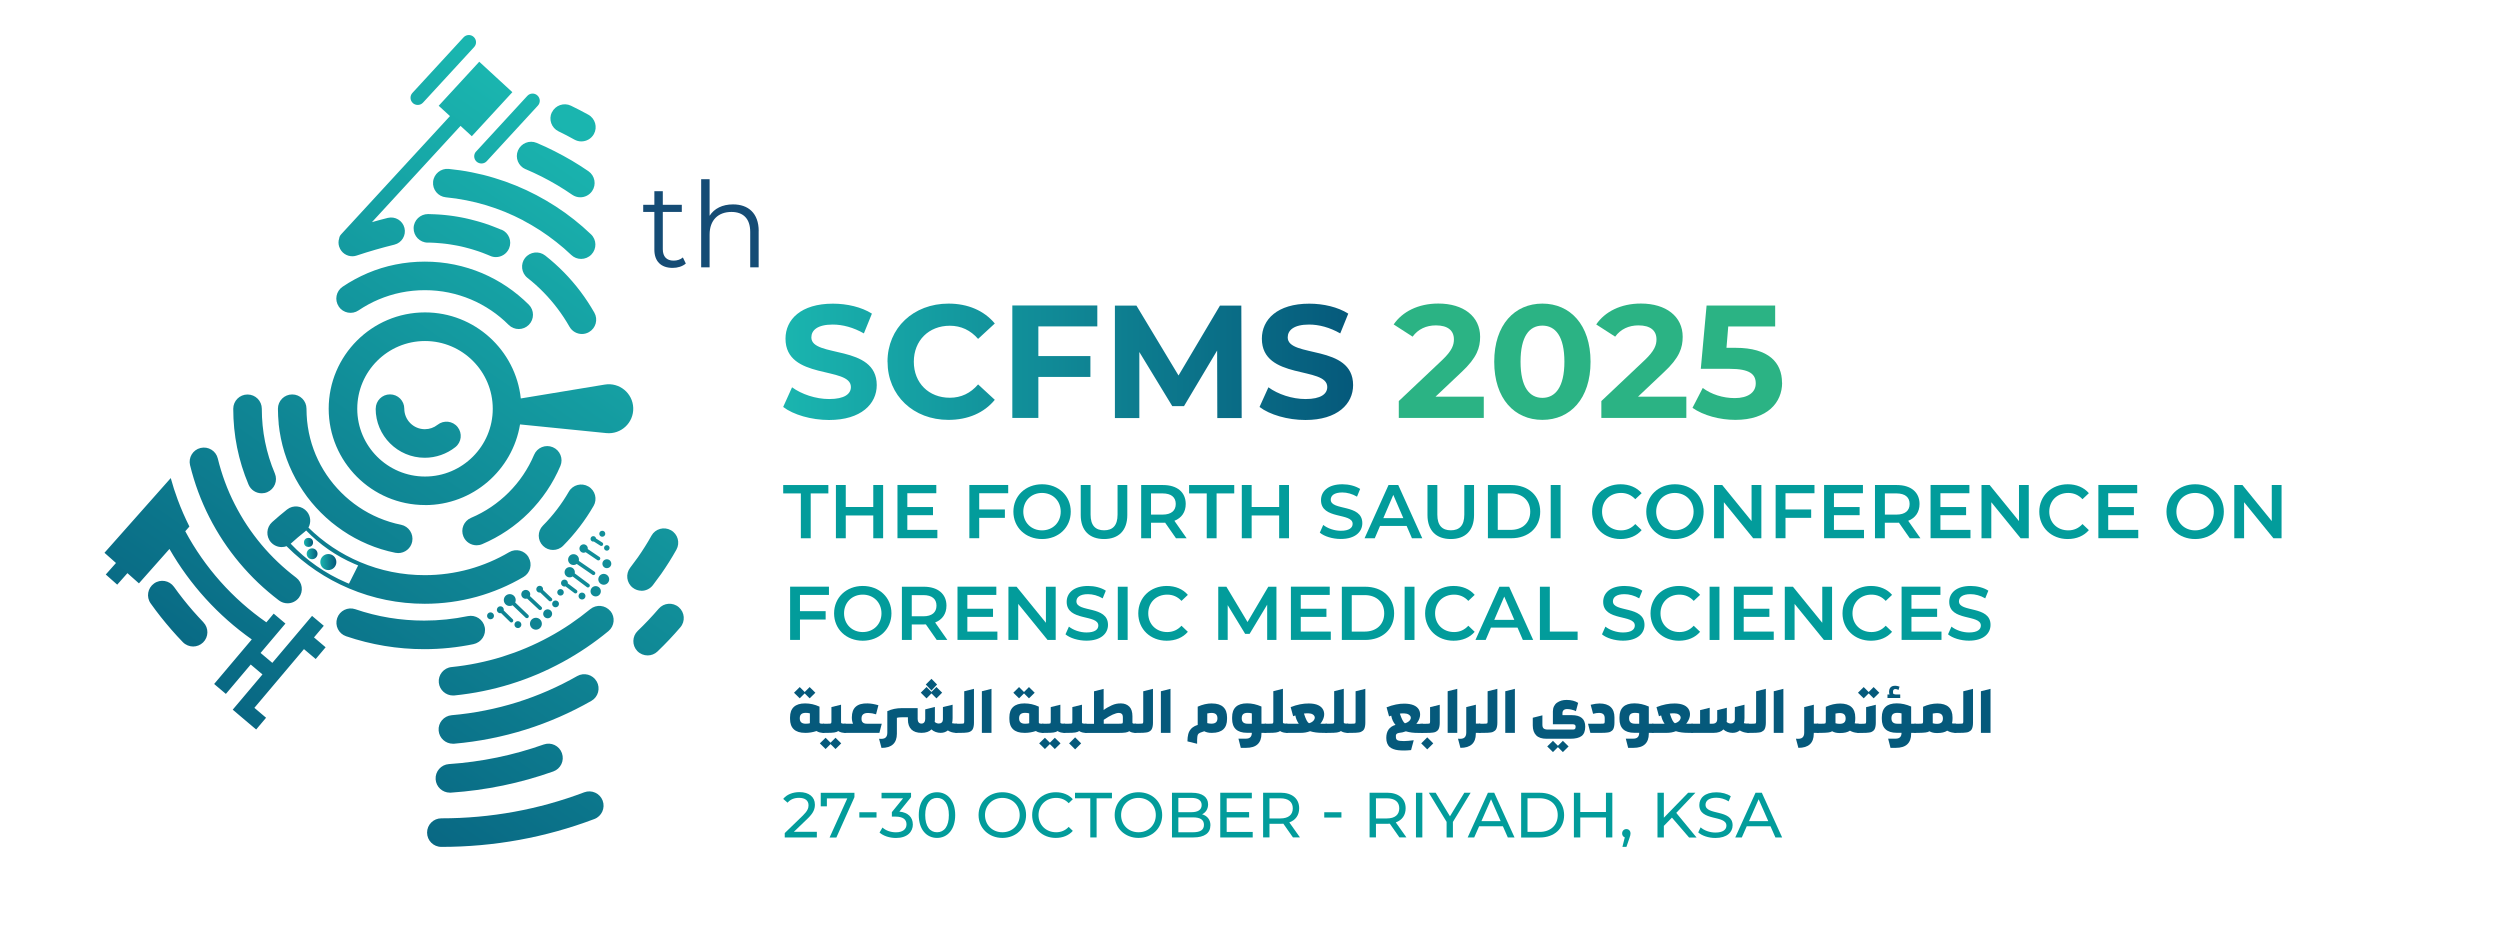<?xml version="1.0" encoding="UTF-8"?>
<svg id="Layer_1" xmlns="http://www.w3.org/2000/svg" xmlns:xlink="http://www.w3.org/1999/xlink" version="1.1" viewBox="0 0 423.58 157.71">
  <!-- Generator: Adobe Illustrator 29.5.1, SVG Export Plug-In . SVG Version: 2.1.0 Build 141)  -->
  <defs>
    <style>
      .st0 {
        fill: url(#linear-gradient2);
      }

      .st1 {
        fill: url(#linear-gradient1);
      }

      .st2 {
        fill: url(#linear-gradient3);
      }

      .st3 {
        fill: url(#linear-gradient4);
      }

      .st4 {
        fill: #2bb384;
      }

      .st5 {
        fill: url(#linear-gradient);
      }

      .st6 {
        fill: #05597b;
      }

      .st7 {
        fill: #029c9b;
      }

      .st8 {
        fill: #154c75;
      }
    </style>
    <linearGradient id="linear-gradient" x1="115.2" y1="9795.57" x2="38.17" y2="9905.65" gradientTransform="translate(0 -9760.7)" gradientUnits="userSpaceOnUse">
      <stop offset="0" stop-color="#1ab5af"/>
      <stop offset="1" stop-color="#05597b"/>
    </linearGradient>
    <linearGradient id="linear-gradient1" x1="54.27" y1="9855.93" x2="56.99" y2="9855.93" gradientTransform="translate(0 -9760.7)" gradientUnits="userSpaceOnUse">
      <stop offset="0" stop-color="#1ab5af"/>
      <stop offset="1" stop-color="#05597b"/>
    </linearGradient>
    <linearGradient id="linear-gradient2" x1="51.95" y1="9854.53" x2="53.8" y2="9854.53" gradientTransform="translate(0 -9760.7)" gradientUnits="userSpaceOnUse">
      <stop offset="0" stop-color="#1ab5af"/>
      <stop offset="1" stop-color="#05597b"/>
    </linearGradient>
    <linearGradient id="linear-gradient3" x1="51.5" y1="9852.6" x2="53.04" y2="9852.6" gradientTransform="translate(0 -9760.7)" gradientUnits="userSpaceOnUse">
      <stop offset="0" stop-color="#1ab5af"/>
      <stop offset="1" stop-color="#05597b"/>
    </linearGradient>
    <linearGradient id="linear-gradient4" x1="132.7" y1="9822" x2="229.26" y2="9822" gradientTransform="translate(0 -9760.7)" gradientUnits="userSpaceOnUse">
      <stop offset="0" stop-color="#1ab5af"/>
      <stop offset="1" stop-color="#05597b"/>
    </linearGradient>
  </defs>
  <path class="st5" d="M74.78,143.49c-1.34,0-2.42-1.08-2.42-2.42s1.08-2.42,2.42-2.42c8.34,0,16.48-1.48,24.21-4.41,1.25-.47,2.65.16,3.12,1.41s-.16,2.65-1.41,3.12c-8.28,3.13-17,4.72-25.92,4.72h0ZM80.27,109.13c-2.74.57-5.57.86-8.39.86-4.53,0-8.98-.74-13.24-2.19-1.27-.43-1.94-1.81-1.51-3.07.43-1.27,1.81-1.94,3.07-1.51,3.74,1.28,7.67,1.93,11.67,1.93,2.49,0,4.98-.26,7.4-.76,1.31-.27,2.59.57,2.86,1.87s-.57,2.59-1.87,2.86h0ZM32.2,78.82c-.31-1.3.48-2.61,1.78-2.92s2.61.48,2.92,1.78c.33,1.35.74,2.69,1.22,3.99.48,1.29,1.03,2.56,1.66,3.78.62,1.21,1.31,2.41,2.06,3.54s1.57,2.23,2.44,3.27c.87,1.04,1.81,2.04,2.79,2.97s2.03,1.82,3.11,2.64c1.07.81,1.27,2.33.47,3.39-.48.63-1.2.96-1.93.96-.51,0-1.02-.16-1.46-.49-1.22-.93-2.41-1.94-3.52-2.99-1.11-1.06-2.17-2.19-3.16-3.37s-1.92-2.43-2.77-3.71c-.85-1.29-1.64-2.64-2.34-4.02-.71-1.39-1.34-2.84-1.88-4.29-.55-1.48-1.01-3-1.39-4.54h0ZM103.42,103.52c.85,1.03.7,2.56-.33,3.41-1.2.99-2.47,1.94-3.76,2.81-1.3.88-2.65,1.7-4.03,2.45-1.39.75-2.82,1.45-4.27,2.06-1.46.62-2.97,1.17-4.49,1.64-1.53.48-3.11.88-4.68,1.2-1.59.33-3.23.57-4.85.74-.08,0-.17.01-.25.01-1.23,0-2.28-.93-2.41-2.17-.14-1.33.83-2.52,2.16-2.65,1.46-.15,2.93-.37,4.37-.67,1.42-.29,2.84-.65,4.22-1.08,1.37-.43,2.73-.92,4.04-1.48,1.31-.55,2.6-1.17,3.85-1.85,1.24-.67,2.46-1.41,3.63-2.2,1.16-.79,2.3-1.64,3.39-2.53,1.03-.85,2.56-.7,3.41.33h0v-.02ZM95.21,127.62c.45,1.26-.21,2.64-1.47,3.09-5.58,1.98-11.41,3.19-17.35,3.59h-.17c-1.26,0-2.33-.98-2.41-2.26-.09-1.33.92-2.49,2.25-2.58,5.49-.37,10.9-1.49,16.06-3.32,1.26-.45,2.64.21,3.09,1.47h0ZM57.4,51.94c-.75-1.11-.46-2.61.65-3.36,1.33-.9,2.76-1.67,4.23-2.3,1.51-.64,3.08-1.13,4.68-1.45,3.28-.67,6.76-.67,10.04,0,1.6.33,3.18.82,4.68,1.45,1.48.63,2.9,1.4,4.23,2.3,1.32.89,2.56,1.92,3.69,3.04.94.94.94,2.48,0,3.42-.47.47-1.09.71-1.71.71s-1.24-.24-1.71-.71c-.91-.91-1.91-1.74-2.97-2.45-1.07-.72-2.22-1.35-3.41-1.85-1.21-.51-2.48-.9-3.77-1.17-2.64-.54-5.45-.54-8.1,0-1.29.26-2.55.66-3.77,1.17-1.19.5-2.34,1.13-3.41,1.85-1.11.75-2.61.46-3.36-.65h0ZM94.95,78.94c-.63,1.48-1.4,2.9-2.3,4.23-.89,1.32-1.92,2.56-3.04,3.69-1.13,1.13-2.37,2.15-3.69,3.04-1.33.9-2.76,1.67-4.23,2.3-.31.13-.63.19-.94.19-.94,0-1.84-.55-2.23-1.48-.52-1.23.06-2.65,1.29-3.17,1.19-.5,2.34-1.13,3.41-1.85,1.06-.72,2.06-1.54,2.97-2.45.91-.91,1.74-1.91,2.45-2.97.72-1.07,1.35-2.22,1.85-3.41.52-1.23,1.94-1.81,3.17-1.29,1.23.52,1.81,1.94,1.29,3.17h0ZM63.66,69.24c0-1.34,1.08-2.42,2.42-2.42s2.42,1.08,2.42,2.42c0,1.92,1.56,3.48,3.48,3.48.8,0,1.54-.26,2.16-.75,1.05-.83,2.57-.66,3.4.39s.66,2.57-.39,3.4c-1.47,1.16-3.3,1.8-5.18,1.8-4.59,0-8.32-3.73-8.32-8.32h0ZM100.57,85.72c-1.42,2.46-3.15,4.72-5.15,6.74-.47.48-1.1.72-1.72.72s-1.23-.23-1.7-.7c-.95-.94-.96-2.47-.02-3.42,1.71-1.72,3.19-3.66,4.4-5.76.67-1.16,2.15-1.55,3.31-.88s1.55,2.15.88,3.31h0ZM42.11,82.1c-1.72-4.07-2.59-8.39-2.59-12.84,0-1.34,1.08-2.42,2.42-2.42s2.42,1.08,2.42,2.42c0,3.8.74,7.49,2.21,10.96.52,1.23-.06,2.65-1.29,3.17-.31.13-.63.19-.94.19-.94,0-1.84-.55-2.23-1.48h0ZM84.98,38.91c1.23.53,1.8,1.95,1.27,3.18-.39.92-1.29,1.47-2.23,1.47-.32,0-.64-.06-.95-.2-.14-.06-.28-.12-.43-.18s-.29-.12-.43-.17c-.15-.06-.29-.11-.43-.17-.14-.05-.29-.11-.44-.16s-.29-.1-.44-.15c-.15-.05-.29-.1-.44-.14s-.3-.09-.45-.14c-.15-.04-.3-.09-.45-.13-.15-.04-.3-.08-.45-.12s-.3-.08-.46-.12c-.15-.04-.31-.07-.46-.11-.16-.04-.31-.07-.46-.1-.16-.03-.31-.06-.47-.09-.15-.03-.31-.06-.47-.08s-.31-.05-.47-.08c-.16-.02-.31-.05-.47-.07s-.32-.04-.48-.06-.32-.04-.48-.05c-.16-.02-.32-.03-.48-.04-.16,0-.32-.03-.48-.04-.16,0-.32-.02-.49-.03-.16,0-.33-.02-.49-.02s-.33,0-.49,0c-1.34-.02-2.4-1.12-2.38-2.46.02-1.34,1.13-2.39,2.46-2.38.19,0,.38,0,.57.02s.38.02.57.02.38.02.57.03.37.03.56.04c.19.02.37.03.56.05.19.02.37.04.56.06.19.02.37.05.56.07.19.02.37.05.55.08s.37.06.55.09.37.06.55.1c.18.04.37.07.55.11s.36.08.54.12c.18.04.36.08.54.13s.36.09.53.14c.18.05.35.09.53.14s.35.1.53.15c.17.05.35.1.52.16.18.06.35.11.52.17s.35.12.52.18.34.12.51.19.34.13.51.2c.17.06.34.13.51.2.16.07.33.14.5.21h.03ZM88.97,43.7c.83-1.05,2.35-1.23,3.4-.41,1.12.88,2.19,1.84,3.18,2.85s1.94,2.11,2.79,3.24c.86,1.14,1.65,2.35,2.36,3.59.66,1.16.25,2.64-.91,3.3-.38.22-.79.32-1.19.32-.84,0-1.66-.44-2.11-1.23-.6-1.06-1.28-2.09-2.01-3.06s-1.53-1.9-2.38-2.77-1.76-1.69-2.72-2.44c-1.05-.83-1.23-2.35-.41-3.4h0ZM88.65,37.34c-1-.52-2.03-1-3.07-1.43-1.05-.43-2.13-.81-3.22-1.14-1.1-.33-2.22-.61-3.35-.83-1.14-.23-2.31-.4-3.46-.51-1.33-.13-2.3-1.31-2.17-2.64.13-1.33,1.32-2.3,2.64-2.17,1.31.13,2.64.32,3.93.58,1.28.25,2.56.57,3.8.95,1.23.37,2.46.8,3.65,1.29,1.18.48,2.35,1.03,3.48,1.62,1.12.59,2.23,1.24,3.3,1.93,1.06.69,2.1,1.43,3.09,2.22.99.78,1.95,1.62,2.86,2.49.97.92,1,2.45.08,3.42-.48.5-1.11.75-1.75.75-.6,0-1.2-.22-1.67-.67-.8-.77-1.66-1.51-2.53-2.19-.87-.69-1.79-1.35-2.72-1.96-.94-.61-1.92-1.18-2.9-1.7h0ZM89.05,28.67c-1.23-.52-1.81-1.94-1.29-3.17s1.94-1.81,3.17-1.29c1.02.43,2.05.9,3.04,1.41.99.5,1.97,1.04,2.93,1.6.95.56,1.89,1.17,2.8,1.79,1.1.76,1.38,2.27.62,3.37-.47.68-1.23,1.05-2,1.05-.47,0-.95-.14-1.37-.43-.82-.57-1.67-1.11-2.52-1.62-.86-.51-1.75-1-2.64-1.45-.9-.45-1.82-.88-2.74-1.27h0ZM108.69,100.09c-.52,0-1.04-.17-1.48-.51-1.06-.82-1.25-2.34-.43-3.4.44-.57.88-1.16,1.29-1.74.41-.59.82-1.2,1.2-1.81.39-.61.76-1.24,1.11-1.87.65-1.17,2.13-1.58,3.3-.92,1.17.65,1.58,2.13.92,3.3-.39.7-.81,1.4-1.23,2.07-.43.68-.87,1.35-1.33,2.01-.46.65-.94,1.3-1.43,1.94-.48.61-1.19.94-1.92.94h0ZM115.28,106.28c-1.22,1.42-2.52,2.8-3.88,4.1-.47.45-1.07.67-1.67.67-.64,0-1.27-.25-1.75-.74-.92-.96-.89-2.5.07-3.42,1.24-1.19,2.43-2.45,3.55-3.75.87-1.02,2.4-1.13,3.41-.26s1.13,2.4.26,3.41h0ZM101.1,115.45c.66,1.16.26,2.64-.9,3.3-3.51,2-7.24,3.64-11.09,4.85-3.94,1.24-8.04,2.05-12.17,2.41h-.21c-1.24,0-2.3-.95-2.41-2.21-.12-1.33.87-2.5,2.2-2.62,3.78-.33,7.53-1.07,11.13-2.2,3.52-1.11,6.93-2.6,10.14-4.43,1.16-.66,2.64-.26,3.3.9h.01ZM34.46,105.44c.93.96.9,2.49-.06,3.42-.47.45-1.08.68-1.68.68s-1.27-.25-1.74-.74c-.66-.68-1.3-1.38-1.92-2.09s-1.23-1.45-1.82-2.19c-.59-.74-1.16-1.51-1.71-2.28-.78-1.09-.52-2.6.57-3.38s2.6-.52,3.38.57c.5.7,1.03,1.41,1.56,2.08.53.68,1.1,1.35,1.66,2,.57.65,1.16,1.29,1.76,1.92h0ZM93.51,19.04c.58-1.2,2.03-1.71,3.23-1.13.5.24,1,.49,1.48.74.49.25.98.52,1.46.78,1.17.65,1.59,2.13.94,3.29-.44.79-1.27,1.24-2.12,1.24-.4,0-.8-.1-1.18-.31-.44-.24-.88-.49-1.33-.72-.45-.23-.9-.46-1.36-.68-1.2-.58-1.71-2.03-1.13-3.23h0v.02ZM47.22,71.79c-.08-.84-.13-1.7-.13-2.54,0-1.34,1.08-2.42,2.42-2.42s2.42,1.08,2.42,2.42c0,.68.04,1.38.1,2.05.07.67.17,1.34.3,1.99s.3,1.29.49,1.92c.19.62.42,1.24.67,1.84s.54,1.19.84,1.75c.31.57.65,1.12,1.01,1.66.36.53.75,1.05,1.16,1.55.41.49.84.97,1.3,1.43s.93.89,1.43,1.3c.49.41,1.02.8,1.55,1.16s1.09.7,1.66,1.01c.57.31,1.16.59,1.75.84.6.25,1.22.48,1.84.67.63.2,1.27.36,1.92.49,1.31.27,2.15,1.55,1.89,2.86-.23,1.15-1.24,1.94-2.37,1.94-.16,0-.32-.02-.49-.05-.8-.16-1.61-.37-2.39-.61-.77-.24-1.55-.52-2.29-.84-.74-.31-1.47-.67-2.18-1.05-.7-.38-1.39-.8-2.05-1.25s-1.3-.93-1.92-1.43c-.61-.51-1.21-1.05-1.77-1.61s-1.1-1.15-1.61-1.77c-.51-.61-.99-1.26-1.43-1.92-.45-.66-.87-1.35-1.25-2.05-.38-.71-.74-1.44-1.05-2.18-.32-.75-.6-1.52-.84-2.29-.24-.78-.45-1.59-.61-2.39-.17-.81-.29-1.65-.38-2.47h.01ZM89.57,94.41c-.68-1.15-2.16-1.53-3.31-.85-2.12,1.25-4.39,2.21-6.75,2.87-2.44.67-4.97,1.02-7.53,1.02-3.8,0-7.49-.74-10.96-2.21-3.27-1.38-6.22-3.35-8.76-5.85.46-.83.4-1.9-.23-2.68-.84-1.04-2.36-1.21-3.4-.38-.43.34-.86.7-1.28,1.05-.42.36-.84.72-1.25,1.09-.99.9-1.07,2.43-.18,3.42.48.53,1.14.8,1.8.8.29,0,.57-.05.84-.15.03.03.05.06.08.09,3.03,3.03,6.56,5.41,10.49,7.07,4.07,1.72,8.39,2.6,12.84,2.6,2.99,0,5.96-.4,8.82-1.19,2.77-.77,5.44-1.9,7.92-3.36,1.15-.68,1.53-2.16.85-3.31h0v-.03ZM59.12,98.89c-.15-.06-.31-.12-.46-.19-1.75-.76-3.44-1.69-5.02-2.8-1.58-1.1-3.04-2.36-4.36-3.75,0-.01-.02-.02-.03-.03.03-.02.06-.04.08-.07.37-.34.76-.67,1.14-1,.39-.33.78-.65,1.17-.96.08-.07.16-.14.23-.21,1.13,1.17,2.39,2.25,3.74,3.19,1.39.97,2.88,1.8,4.42,2.46.22.09.43.18.65.27l-1.55,3.08h-.01ZM57.47,41.81c-.16-.48-.15-.98,0-1.43.03-.24.14-.47.31-.65l.05-.06c.1-.13.21-.25.33-.36l18.08-19.64-1.91-1.75,6.87-7.46,5.61,5.16-6.87,7.46-1.91-1.75-15.01,16.31c.89-.25,1.78-.5,2.68-.72,1.25-.31,2.52.45,2.83,1.7.31,1.25-.45,2.52-1.7,2.83-2.15.53-4.3,1.15-6.4,1.85-.21.07-.43.11-.64.12-1.02.04-1.98-.59-2.31-1.6h0ZM69.95,17.46c-.5-.46-.53-1.23-.07-1.72l8.66-9.41c.46-.5,1.23-.53,1.72-.07.5.46.53,1.23.07,1.72l-8.66,9.41c-.23.25-.54.38-.85.39s-.63-.09-.88-.32h0ZM80.68,25.66l8.66-9.41c.46-.5,1.23-.53,1.72-.07.5.46.53,1.23.07,1.72l-8.66,9.41c-.23.25-.54.38-.85.39s-.63-.09-.88-.32c-.5-.46-.53-1.23-.07-1.72h0ZM100.36,97.37l-2.64-1.82c-.23.17-.54.23-.83.14-.49-.16-.75-.68-.59-1.16.16-.49.68-.75,1.16-.59.46.15.72.62.61,1.09l2.66,1.83c.14.1.18.3.08.44-.09.13-.25.17-.38.11-.02,0-.04-.02-.06-.03h-.01ZM95.46,99.35c-.31-.1-.48-.43-.38-.74.1-.31.43-.48.74-.38.27.09.42.35.39.62l1.49,1.12c.14.1.17.3.06.45-.09.12-.24.16-.37.1-.02-.01-.05-.02-.07-.04l-1.5-1.13c-.12.04-.24.05-.36.01h0ZM89.05,104.65l-2.2-2.1c-.23.13-.52.16-.79.08-.53-.17-.82-.74-.65-1.27s.74-.82,1.27-.65.82.74.65,1.27c-.01.04-.03.07-.04.1l2.21,2.11c.13.12.13.32.01.45-.09.1-.23.12-.35.08-.04-.02-.07-.04-.1-.06h-.01ZM84.22,103.13c.1-.31.43-.48.74-.38.29.09.45.39.39.68l1.52,1.49c.12.12.13.32,0,.45-.09.1-.23.12-.35.07-.04-.02-.07-.04-.1-.07l-1.52-1.49c-.1.02-.2.03-.31,0-.31-.1-.48-.43-.38-.74h0ZM101.89,90.92c-.27-.09-.41-.37-.33-.64.09-.27.37-.41.64-.33.27.09.41.37.33.64-.09.27-.37.41-.64.33ZM100.99,91.24l1.06.68c.15.1.19.29.1.44-.08.13-.25.18-.39.12-.02,0-.03-.02-.05-.03l-1.1-.7c-.08.01-.15.02-.23,0-.25-.08-.38-.34-.3-.59.08-.25.34-.38.59-.3.18.06.29.21.32.39h0ZM103.26,92.98c-.08.25-.34.38-.59.3-.25-.08-.38-.34-.3-.59.08-.25.34-.38.59-.3.25.08.38.34.3.59ZM94.8,100.89c-.29-.1-.45-.41-.36-.7s.41-.45.7-.36.45.41.36.7-.41.45-.7.36ZM93.47,101.79c-.09.1-.23.12-.35.08-.04-.02-.07-.04-.1-.06l-1.49-1.42c-.09.01-.18.02-.27-.01-.3-.1-.47-.42-.37-.73.1-.3.42-.47.73-.37.29.09.44.39.38.68l1.47,1.39c.13.12.13.32.01.45h-.01ZM93.58,102.14c.1-.3.42-.47.73-.37s.47.42.37.73c-.1.3-.42.47-.73.37s-.47-.42-.37-.73ZM93.51,104.23c-.13.4-.55.62-.95.49-.4-.13-.62-.55-.49-.95s.55-.62.95-.49c.4.13.62.55.49.95ZM91.75,103.26c-.09.1-.23.13-.35.08-.04-.01-.07-.04-.1-.06l-1.99-1.86c-.14.04-.3.05-.46,0-.4-.13-.62-.55-.49-.95.01-.04.03-.08.05-.12.01-.05.03-.09.07-.13.02-.02.04-.02.05-.04.2-.2.49-.29.78-.2.4.13.62.55.49.95,0,.02-.02.04-.02.06l1.95,1.83c.13.12.14.32.02.45h0ZM91.76,105.99c-.17.53-.74.82-1.27.65s-.82-.74-.65-1.27.74-.82,1.27-.65.82.74.65,1.27ZM87.93,105.27c.31.1.48.43.38.74-.1.31-.43.48-.74.38-.31-.1-.48-.43-.38-.74.1-.31.43-.48.74-.38ZM83.29,103.78c.31.1.48.43.38.74-.1.31-.43.48-.74.38-.31-.1-.48-.43-.38-.74.1-.31.43-.48.74-.38ZM98.79,100.43c.31.1.48.43.38.74-.1.31-.43.48-.74.38-.31-.1-.48-.43-.38-.74.1-.31.43-.48.74-.38ZM100.1,99.91c.15-.46.64-.71,1.1-.56s.71.64.56,1.1-.64.71-1.1.56-.71-.64-.56-1.1ZM99.43,99.47l-2.41-1.8c-.22.15-.49.2-.76.12-.46-.15-.71-.64-.56-1.1s.64-.71,1.1-.56c.43.14.67.58.58,1.02l2.43,1.81c.14.1.17.3.06.45-.09.12-.24.16-.38.1-.02,0-.05-.02-.07-.04h.01ZM102.01,99.03c-.49-.16-.75-.68-.59-1.16.16-.49.68-.75,1.16-.59s.75.68.59,1.16-.68.75-1.16.59ZM102.59,96.23c-.4-.13-.61-.55-.49-.95.13-.4.55-.61.95-.49.4.13.61.55.49.95-.13.4-.55.61-.95.49h0ZM99.59,93.03l1.98,1.34c.15.1.18.29.08.44-.09.13-.25.17-.38.12-.02,0-.04-.02-.06-.03l-1.98-1.34c-.17.09-.37.12-.56.06-.37-.12-.58-.52-.46-.9.12-.37.52-.58.9-.46.33.11.53.44.48.78h0ZM72.01,85.58c8.1,0,14.83-5.93,16.1-13.67l14.62,1.47c2.5.25,4.64-1.75,4.56-4.26s-2.35-4.37-4.82-3.96l-14.23,2.35c-.87-8.18-7.82-14.58-16.23-14.58-9,0-16.32,7.32-16.32,16.32s7.32,16.32,16.32,16.32h0ZM72.01,57.78c6.33,0,11.48,5.15,11.48,11.48s-5.15,11.48-11.48,11.48-11.48-5.15-11.48-11.48,5.15-11.48,11.48-11.48h0ZM53.19,107.99l1.98,1.68-1.68,1.99-1.99-1.68-8.4,9.95,1.98,1.68-1.68,1.99-1.86-1.57h0l-2.11-1.79,1.26-1.49,3.78-4.48-1.99-1.68-4.21,4.98-1.99-1.68,6.38-7.55c-5.7-4.02-10.48-9.28-13.95-15.33l-5.17,5.83-1.95-1.73-1.73,1.95-1.94-1.72,1.73-1.95-1.95-1.73,10.37-11.69h0l.86-.97c.33,1.23.73,2.45,1.17,3.64.57,1.55,1.25,3.09,1.99,4.57l-.7.8c3.29,6.14,8.02,11.46,13.74,15.43l.36-.42.88-1.05,1.99,1.68-.21.25-4,4.73,1.99,1.68,6.73-7.96,1.99,1.68-1.68,1.99h0v-.03Z"/>
  <circle class="st1" cx="55.63" cy="95.23" r="1.36"/>
  <circle class="st0" cx="52.88" cy="93.83" r=".92"/>
  <circle class="st2" cx="52.27" cy="91.9" r=".77"/>
  <g>
    <path class="st8" d="M116.2,44.65c-.57.5-1.41.74-2.23.74-1.99,0-3.1-1.13-3.1-3.08v-6.4h-1.89v-1.21h1.89v-2.31h1.43v2.31h3.22v1.21h-3.22v6.32c0,1.25.65,1.93,1.83,1.93.58,0,1.17-.18,1.57-.54l.5,1.03h0Z"/>
    <path class="st8" d="M128.54,39.15v6.14h-1.43v-6c0-2.23-1.17-3.38-3.18-3.38-2.27,0-3.7,1.41-3.7,3.83v5.56h-1.43v-14.94h1.43v6.2c.78-1.23,2.17-1.93,3.97-1.93,2.58,0,4.35,1.49,4.35,4.53h-.01Z"/>
  </g>
  <g>
    <g>
      <path class="st4" d="M251.4,67.22v3.59h-14.4v-2.86l7.35-6.94c1.69-1.6,1.99-2.58,1.99-3.51,0-1.5-1.04-2.37-3.05-2.37-1.63,0-3.02.63-3.95,1.91l-3.21-2.07c1.47-2.15,4.14-3.54,7.57-3.54,4.25,0,7.08,2.18,7.08,5.63,0,1.85-.52,3.54-3.18,6.01l-4.38,4.14h8.19-.01Z"/>
      <path class="st4" d="M253.17,61.29c0-6.29,3.48-9.85,8.16-9.85s8.16,3.56,8.16,9.85-3.46,9.85-8.16,9.85-8.16-3.56-8.16-9.85h0ZM265.06,61.29c0-4.33-1.53-6.12-3.73-6.12s-3.7,1.8-3.7,6.12,1.53,6.12,3.7,6.12,3.73-1.8,3.73-6.12Z"/>
      <path class="st4" d="M285.72,67.22v3.59h-14.4v-2.86l7.35-6.94c1.69-1.6,1.99-2.58,1.99-3.51,0-1.5-1.03-2.37-3.05-2.37-1.63,0-3.02.63-3.95,1.91l-3.21-2.07c1.47-2.15,4.14-3.54,7.57-3.54,4.25,0,7.08,2.18,7.08,5.63,0,1.85-.52,3.54-3.19,6.01l-4.38,4.14h8.2-.01Z"/>
      <path class="st4" d="M301.95,64.83c0,3.37-2.48,6.31-7.92,6.31-2.64,0-5.42-.74-7.27-2.04l1.74-3.37c1.44,1.09,3.43,1.72,5.42,1.72,2.2,0,3.56-.93,3.56-2.48s-.98-2.48-4.44-2.48h-4.87l.98-10.72h11.62v3.54h-7.95l-.3,3.62h1.55c5.63,0,7.86,2.53,7.86,5.91h.02Z"/>
    </g>
    <path class="st3" d="M132.7,68.94l1.5-3.32c1.6,1.17,4,1.99,6.29,1.99,2.61,0,3.68-.87,3.68-2.04,0-3.56-11.08-1.12-11.08-8.19,0-3.24,2.61-5.93,8.03-5.93,2.39,0,4.85.57,6.61,1.69l-1.36,3.35c-1.77-1.01-3.59-1.5-5.28-1.5-2.61,0-3.62.98-3.62,2.18,0,3.51,11.08,1.09,11.08,8.08,0,3.18-2.64,5.91-8.08,5.91-3.02,0-6.07-.9-7.76-2.2h0v-.02ZM150.37,61.29c0-5.74,4.41-9.85,10.34-9.85,3.29,0,6.04,1.2,7.84,3.37l-2.83,2.61c-1.28-1.47-2.89-2.23-4.79-2.23-3.56,0-6.1,2.5-6.1,6.1s2.53,6.1,6.1,6.1c1.9,0,3.51-.76,4.79-2.26l2.83,2.61c-1.8,2.2-4.54,3.4-7.86,3.4-5.91,0-10.31-4.11-10.31-9.85h0ZM175.93,55.3v5.03h8.82v3.54h-8.82v6.94h-4.41v-19.05h14.4v3.54h-9.99,0ZM206.25,70.82l-.03-11.43-5.61,9.42h-1.99l-5.58-9.17v11.19h-4.14v-19.05h3.65l7.13,11.84,7.02-11.84h3.62l.06,19.05h-4.14.01ZM213.41,68.94l1.5-3.32c1.6,1.17,4,1.99,6.29,1.99,2.61,0,3.68-.87,3.68-2.04,0-3.56-11.08-1.12-11.08-8.19,0-3.24,2.61-5.93,8.03-5.93,2.39,0,4.85.57,6.61,1.69l-1.36,3.35c-1.77-1.01-3.59-1.5-5.28-1.5-2.61,0-3.62.98-3.62,2.18,0,3.51,11.08,1.09,11.08,8.08,0,3.18-2.64,5.91-8.08,5.91-3.02,0-6.07-.9-7.76-2.2h0v-.02Z"/>
  </g>
  <g>
    <path class="st6" d="M139.52,122.62c.07,0,.14.03.19.08s.08.12.08.19v1.01c0,.07-.03.14-.08.19s-.12.08-.19.08c-.47,0-.86-.1-1.17-.31-.64.21-1.25.31-1.8.31h-.14c-.85,0-1.48-.2-1.91-.6-.43-.4-.64-.99-.64-1.75v-.28c0-.77.21-1.36.64-1.76s1.06-.6,1.91-.6,1.64.18,2.44.55v2.7s.02.09.05.11.09.05.17.06c.08.01.15.02.19.02h.26,0ZM137.18,118.32l-.84-.84-.84.84-.97-.95.97-.96.84.84.84-.84.97.96-.97.95ZM137.22,122.54v-1.67c-.18-.06-.42-.09-.71-.09-.67,0-1,.3-1,.89v.05c0,.6.33.9,1,.9h.04c.28,0,.51-.03.67-.08h0Z"/>
    <path class="st6" d="M139.88,125l.84.84.84-.84.97.95-.97.96-.84-.84-.84.84-.97-.96.97-.95ZM143.18,122.62c.07,0,.14.03.19.08s.08.12.08.19v1.01c0,.07-.03.14-.08.19s-.12.08-.19.08c-.47,0-.85-.1-1.16-.31-.17.13-.4.21-.68.25s-.66.06-1.14.06h-.68c-.07,0-.14-.03-.19-.08s-.08-.12-.08-.19v-1.01c0-.07.03-.14.08-.19s.12-.08.19-.08h.68c.33,0,.52-.02.58-.05s.09-.14.09-.33v-2.44l1.63-.4v3.02s.02.09.05.11.09.05.17.06c.08.01.15.02.19.02h.27Z"/>
    <path class="st6" d="M146.87,122.62h2.53l-.4,1.55h-5.82c-.07,0-.14-.03-.19-.08s-.08-.12-.08-.19v-1.01c0-.07.03-.14.08-.19s.12-.08.19-.08h1.35c-.14-.31-.2-.66-.2-1.07h0c0-1.63.89-2.42,2.67-2.37.56.01,1.17.12,1.83.31l-.4,1.54c-.43-.14-.86-.22-1.29-.23-.78-.02-1.17.29-1.17.91v.13c0,.25.08.45.23.58.15.14.38.2.68.2h-.01Z"/>
    <path class="st6" d="M162.05,122.62c.07,0,.14.03.19.08s.08.12.08.19v1.01c0,.07-.03.14-.08.19s-.11.08-.19.08c-.56,0-1.04-.14-1.46-.41-.35.28-.76.41-1.22.41-.28,0-.56-.05-.84-.15s-.51-.24-.71-.43c-.39.39-.95.58-1.7.58s-1.32-.2-1.71-.58c-.38-.39-.58-.94-.58-1.66v-.4h-1.01c-.39,0-.68.03-.86.09v2.71c0,.78-.22,1.38-.65,1.78-.44.41-1.09.61-1.96.61l-.41-1.55c.51.05.87,0,1.08-.18.21-.17.32-.45.32-.84v-3.66c.75-.34,1.57-.51,2.44-.51h2.7v1.85c0,.24.06.43.17.56.11.14.27.21.47.21s.36-.07.47-.21.17-.33.17-.56v-1.64l1.64-.41v2.14c0,.09,0,.22-.03.4.21.18.44.27.7.27.2,0,.36-.06.49-.18s.19-.28.2-.49v-2.12l1.64-.4v2.27c0,.33-.03.62-.09.86.23.05.48.08.74.08h0ZM158.66,118.33l-.84-.85-.84.85-.97-.97.97-.96.84.84.84-.84.97.96-.97.97ZM157.82,115.01l.95.97-.95,1.01-.96-1.01.96-.97Z"/>
    <path class="st6" d="M163.39,117.12l1.63-.41v5.75c0,.22-.02.42-.05.59s-.07.31-.13.44-.13.22-.23.31c-.1.08-.2.15-.32.2-.11.05-.25.09-.43.11s-.35.04-.53.05-.39.01-.65.01h-.66c-.07,0-.14-.03-.19-.08s-.08-.12-.08-.19v-1.01c0-.07.03-.14.08-.19s.12-.08.19-.08h.66c.33,0,.53-.02.6-.05.06-.03.09-.14.09-.33v-5.13h.02Z"/>
    <path class="st6" d="M167.99,124.17h-1.63v-7.05l1.63-.41v7.46Z"/>
    <path class="st6" d="M176.68,122.62c.07,0,.14.03.19.08s.08.12.08.19v1.01c0,.07-.03.14-.08.19s-.12.08-.19.08c-.47,0-.86-.1-1.17-.31-.64.21-1.25.31-1.8.31h-.14c-.85,0-1.48-.2-1.91-.6-.43-.4-.64-.99-.64-1.75v-.28c0-.77.21-1.36.64-1.76s1.06-.6,1.91-.6,1.64.18,2.44.55v2.7s.02.09.05.11.09.05.17.06c.08.01.15.02.19.02h.26,0ZM174.34,118.32l-.84-.84-.84.84-.97-.95.97-.96.84.84.84-.84.97.96-.97.95ZM174.38,122.54v-1.67c-.18-.06-.42-.09-.71-.09-.67,0-1,.3-1,.89v.05c0,.6.33.9,1,.9h.04c.28,0,.51-.03.67-.08h0Z"/>
    <path class="st6" d="M177.04,125l.84.84.84-.84.97.95-.97.96-.84-.84-.84.84-.97-.96.97-.95ZM180.34,122.62c.07,0,.14.03.19.08s.08.12.08.19v1.01c0,.07-.03.14-.08.19s-.12.08-.19.08c-.47,0-.85-.1-1.16-.31-.17.13-.4.21-.68.25s-.66.06-1.14.06h-.68c-.07,0-.14-.03-.19-.08s-.08-.12-.08-.19v-1.01c0-.07.03-.14.08-.19s.12-.08.19-.08h.68c.33,0,.52-.02.58-.05s.09-.14.09-.33v-2.44l1.63-.4v3.02s.02.09.05.11.09.05.17.06c.08.01.15.02.19.02h.27Z"/>
    <path class="st6" d="M184,122.62c.07,0,.14.03.19.08s.08.12.08.19v1.01c0,.07-.03.14-.08.19s-.12.08-.19.08c-.47,0-.85-.1-1.16-.31-.17.13-.4.21-.68.25s-.66.06-1.14.06h-.68c-.07,0-.14-.03-.19-.08s-.08-.12-.08-.19v-1.01c0-.07.03-.14.08-.19s.12-.08.19-.08h.68c.33,0,.52-.02.58-.05s.09-.14.09-.33v-2.44l1.63-.4v3.02s.02.09.05.11.09.05.17.06c.08.01.15.02.19.02h.27ZM182.16,126.97l-1.02-1.02,1.02-1.02,1.02,1.02-1.02,1.02Z"/>
    <path class="st6" d="M192.38,122.62c.07,0,.14.03.19.08s.08.12.08.19v1.01c0,.07-.03.14-.08.19s-.12.08-.19.08c-.43,0-.78-.09-1.04-.28-.17.11-.39.19-.67.23s-.65.06-1.11.06h-5.56c-.07,0-.14-.03-.19-.08s-.08-.12-.08-.19v-1.01c0-.07.03-.14.08-.19s.12-.08.19-.08h1.36v-5.5l1.63-.41v3.58c.39-.3.86-.56,1.38-.8s1.06-.34,1.6-.32c.57.01,1.03.2,1.38.55s.52.9.52,1.63v1.06s0,.09.03.11.06.05.11.06c.06.01.1.02.14.02h.23ZM187,122.62h2.57c.33,0,.53-.02.59-.05.06-.03.09-.14.09-.33v-.67c0-.29-.06-.5-.18-.61s-.28-.17-.49-.17c-.56,0-1.42.39-2.57,1.17v.66h0Z"/>
    <path class="st6" d="M193.72,117.12l1.63-.41v5.75c0,.22-.02.42-.05.59s-.07.31-.13.44-.13.22-.23.31c-.1.08-.2.15-.32.2-.11.05-.25.09-.43.11s-.35.04-.53.05-.39.01-.65.01h-.66c-.07,0-.14-.03-.19-.08s-.08-.12-.08-.19v-1.01c0-.07.03-.14.08-.19s.12-.08.19-.08h.66c.33,0,.53-.02.6-.05.06-.03.09-.14.09-.33v-5.13h.02Z"/>
    <path class="st6" d="M198.32,124.17h-1.63v-7.05l1.63-.41v7.46Z"/>
    <path class="st6" d="M205.35,119.19c.85,0,1.48.2,1.91.6s.64.99.64,1.75v.28c0,.77-.21,1.36-.63,1.75s-1.06.6-1.9.6h-.15c-.42,0-.82-.09-1.18-.27-.05.02-.15.05-.3.1-.15.05-.27.09-.36.13s-.17.08-.24.13c-.08.06-.14.13-.19.23s-.07.24-.09.42c-.02.18-.03.34-.03.47v.64l-1.64-.41c0-.46.05-.85.13-1.19s.23-.63.45-.89c.09-.11.19-.2.3-.28s.21-.15.31-.2.19-.09.26-.12c.08-.03.15-.06.2-.07s.08-.03.09-.03v-3.1c.82-.37,1.62-.55,2.43-.55h0ZM206.27,121.73v-.04c0-.6-.33-.9-1-.9-.17,0-.42.03-.72.09v1.64c.22.06.44.09.67.09h.05c.67,0,1-.3,1-.89h0Z"/>
    <path class="st6" d="M214.4,122.62c.07,0,.14.03.19.08s.08.12.08.19v1.01c0,.07-.03.14-.08.19s-.12.08-.19.08h-.67v.15c0,.78-.22,1.38-.65,1.78-.43.41-1.09.61-1.96.61h-.89l-.4-1.56h1.29c.65,0,.98-.33.98-.99h-.81c-.84,0-1.47-.2-1.9-.6-.42-.4-.63-.99-.63-1.75v-.28c0-.77.21-1.36.63-1.76s1.06-.6,1.9-.6,1.61.18,2.44.54v2.91h.67ZM210.39,121.67v.04c0,.61.33.91,1,.91h.71v-1.75c-.18-.06-.42-.09-.71-.09-.34,0-.59.07-.76.22-.16.15-.24.37-.24.67h0Z"/>
    <path class="st6" d="M218.04,122.62c.07,0,.14.03.19.08s.08.12.08.19v1.01c0,.07-.03.14-.08.19s-.12.08-.19.08c-.47,0-.85-.1-1.16-.31-.17.13-.4.21-.68.25s-.66.06-1.15.06h-.66c-.07,0-.14-.03-.19-.08s-.08-.12-.08-.19v-1.01c0-.07.03-.14.08-.19s.12-.08.19-.08h.66c.33,0,.53-.02.6-.05.06-.03.09-.14.09-.33v-5.13l1.63-.41v5.71s.02.09.05.11.09.05.17.06c.08.01.15.02.19.02h.25v.02Z"/>
    <path class="st6" d="M224.71,122.62c.07,0,.14.03.19.08s.08.12.08.19v1.01c0,.07-.03.14-.08.19s-.12.08-.19.08h-.6c-.83,0-1.55-.09-2.14-.28-.5.19-1.02.28-1.55.28h-2.37c-.07,0-.14-.03-.19-.08s-.08-.12-.08-.19v-1.01c0-.07.03-.14.08-.19s.12-.08.19-.08h2c-.28-.4-.48-.87-.58-1.4l-.37.13-.42-1.54c1.09-.43,2.11-.63,3.08-.62,1.3.01,2.12.39,2.46,1.14.15.35.18.72.09,1.12s-.29.79-.59,1.17h.99,0ZM221.7,120.86c-.22-.01-.47,0-.77.04.17.52.32.9.45,1.15s.27.41.41.49c.33-.09.59-.24.76-.44.17-.2.24-.41.21-.61-.04-.17-.14-.32-.33-.44-.18-.12-.43-.18-.74-.19h.01Z"/>
    <path class="st6" d="M228.35,122.62c.07,0,.14.03.19.08s.08.12.08.19v1.01c0,.07-.03.14-.08.19s-.12.08-.19.08c-.47,0-.85-.1-1.16-.31-.17.13-.4.21-.68.25s-.66.06-1.15.06h-.66c-.07,0-.14-.03-.19-.08s-.08-.12-.08-.19v-1.01c0-.07.03-.14.08-.19s.12-.08.19-.08h.66c.33,0,.53-.02.6-.05.06-.03.09-.14.09-.33v-5.13l1.63-.41v5.71s.02.09.05.11.09.05.17.06c.08.01.15.02.19.02h.25v.02Z"/>
    <path class="st6" d="M229.7,117.12l1.63-.41v5.75c0,.22-.02.42-.05.59s-.07.31-.13.44-.13.22-.23.31c-.1.08-.21.15-.32.2-.11.05-.25.09-.43.11-.18.03-.35.04-.53.05s-.39.01-.65.01h-.66c-.07,0-.14-.03-.19-.08s-.08-.12-.08-.19v-1.01c0-.07.03-.14.08-.19s.12-.08.19-.08h.66c.33,0,.53-.02.6-.05.06-.03.09-.14.09-.33v-5.13h.02Z"/>
    <path class="st6" d="M240.6,122.62h.35c.07,0,.14.03.19.08s.08.12.08.19v1.01c0,.07-.02.14-.07.19s-.11.08-.19.09h-.62c-.81.01-1.52-.08-2.14-.27-.39.15-.76.23-1.12.26-.06,0-.12.02-.17.04-.05.02-.09.03-.13.04-.04.01-.07.03-.1.06s-.05.04-.07.06-.04.03-.05.07c0,.04-.02.06-.03.07s0,.04-.02.09,0,.08,0,.09v.21c0,.26.1.44.3.53s.56.13,1.06.13c.4,0,.96-.05,1.66-.14l-.45,1.67c-.49.05-.89.07-1.18.07-.38,0-.71-.02-1-.05-.28-.03-.56-.09-.82-.19s-.48-.22-.65-.37c-.17-.16-.3-.36-.4-.61-.1-.25-.15-.56-.15-.91,0-1.17.52-1.9,1.56-2.21-.37-.43-.61-.94-.72-1.56l-.37.12-.42-1.54c1.12-.43,2.12-.63,3-.62,1.27.01,2.1.35,2.48,1.02.19.35.25.74.17,1.17s-.29.84-.61,1.24h.63v-.02h0ZM237.88,120.87c-.2-.01-.44,0-.7.04.31.92.59,1.47.86,1.64.35-.1.62-.26.8-.47s.24-.42.17-.63c-.05-.16-.17-.29-.36-.4s-.45-.17-.77-.18h0Z"/>
    <path class="st6" d="M242.31,119.81l1.63-.4v3.06c0,.22-.02.42-.05.59s-.07.31-.13.44-.13.22-.23.31c-.1.08-.2.15-.31.2-.11.05-.25.09-.43.11-.18.03-.35.04-.52.05s-.39.01-.64.01h-.68c-.07,0-.14-.03-.19-.08s-.08-.12-.08-.19v-1.01c0-.07.03-.14.08-.19s.12-.08.19-.08h.68c.33,0,.52-.02.58-.05s.09-.14.09-.33v-2.44h0ZM241.82,126.97l-1.02-1.02,1.02-1.02,1.02,1.02-1.02,1.02Z"/>
    <path class="st6" d="M246.91,124.17h-1.63v-7.05l1.63-.41v7.46Z"/>
    <path class="st6" d="M250.73,122.62c.07,0,.14.03.19.08s.08.12.08.19v1.01c0,.07-.03.14-.08.19s-.11.08-.19.08h-.68v.15c0,.78-.22,1.38-.65,1.78-.44.41-1.09.61-1.96.61l-.41-1.55c.51.05.87,0,1.08-.18.21-.17.32-.45.32-.84v-4.34l1.63-.4v3.2h.68v.02Z"/>
    <path class="st6" d="M252.07,117.12l1.63-.41v5.75c0,.22-.02.42-.05.59s-.07.31-.13.44-.13.22-.23.31c-.1.08-.21.15-.32.2-.11.05-.25.09-.43.11-.18.03-.35.04-.53.05s-.39.01-.65.01h-.66c-.07,0-.14-.03-.19-.08s-.08-.12-.08-.19v-1.01c0-.07.03-.14.08-.19s.12-.08.19-.08h.66c.33,0,.53-.02.6-.05.06-.03.09-.14.09-.33v-5.13h.02Z"/>
    <path class="st6" d="M256.67,124.17h-1.63v-7.05l1.63-.41v7.46Z"/>
    <path class="st6" d="M264.74,121.17h1.58c1.52,0,2.27.65,2.27,1.95,0,.74-.21,1.27-.61,1.58s-1.05.47-1.93.47h-4.01c-.79,0-1.38-.19-1.76-.58s-.58-.94-.58-1.67v-1.31l1.63-.41v1.59c0,.31.07.52.22.64s.38.18.7.18h4.3c.15,0,.26-.05.32-.12s.09-.2.09-.39c0-.13-.04-.22-.12-.29s-.23-.1-.44-.1h-3.29v-2.18c0-.32.06-.61.19-.87s.3-.46.52-.61.47-.27.74-.35.57-.11.88-.11c.78,0,1.43.17,1.95.5l-.38,1.41c-.18-.11-.43-.19-.72-.26s-.55-.1-.76-.1c-.53,0-.8.24-.8.71v.31h.01ZM263.12,125.52l.84.84.84-.84.97.95-.97.96-.84-.84-.84.84-.97-.96.97-.95Z"/>
    <path class="st6" d="M270.99,119.19c.85,0,1.48.2,1.91.6s.64.99.64,1.76v.91c0,.22-.02.42-.05.59s-.07.31-.13.44-.13.22-.23.31c-.1.08-.21.15-.31.2-.11.05-.25.09-.43.11-.18.03-.35.04-.52.05s-.38.01-.64.01h-1.77l-.4-1.55h2.17c.32,0,.52-.02.57-.05s.09-.14.09-.33v-.56c0-.3-.08-.53-.24-.67-.16-.15-.41-.22-.74-.22-.28,0-.61.05-.99.15l-.41-1.53c.6-.14,1.09-.22,1.48-.22h0Z"/>
    <path class="st6" d="M280.03,122.62c.07,0,.14.03.19.08s.08.12.08.19v1.01c0,.07-.03.14-.08.19s-.12.08-.19.08h-.67v.15c0,.78-.22,1.38-.65,1.78-.43.41-1.09.61-1.96.61h-.89l-.4-1.56h1.29c.65,0,.98-.33.98-.99h-.81c-.84,0-1.47-.2-1.9-.6-.42-.4-.63-.99-.63-1.75v-.28c0-.77.21-1.36.63-1.76s1.06-.6,1.9-.6,1.61.18,2.44.54v2.91h.67,0ZM276.02,121.67v.04c0,.61.33.91,1,.91h.71v-1.75c-.18-.06-.42-.09-.71-.09-.34,0-.59.07-.76.22-.16.15-.24.37-.24.67h0Z"/>
    <path class="st6" d="M286.69,122.62c.07,0,.14.03.19.08s.08.12.08.19v1.01c0,.07-.03.14-.08.19s-.12.08-.19.08h-.6c-.83,0-1.55-.09-2.14-.28-.5.19-1.02.28-1.55.28h-2.37c-.07,0-.14-.03-.19-.08s-.08-.12-.08-.19v-1.01c0-.07.03-.14.08-.19s.12-.08.19-.08h2c-.28-.4-.48-.87-.58-1.4l-.37.13-.42-1.54c1.09-.43,2.11-.63,3.08-.62,1.3.01,2.12.39,2.46,1.14.15.35.18.72.09,1.12s-.29.79-.59,1.17h.99ZM283.69,120.86c-.22-.01-.47,0-.77.04.17.52.32.9.45,1.15s.27.41.41.49c.33-.09.59-.24.76-.44.17-.2.24-.41.21-.61-.04-.17-.14-.32-.33-.44-.18-.12-.43-.18-.74-.19h0Z"/>
    <path class="st6" d="M296.22,122.62c.07,0,.14.03.19.08s.08.12.08.19v1.01c0,.07-.03.14-.08.19s-.12.08-.19.08c-.51,0-1-.14-1.45-.41-.34.28-.75.41-1.22.41-.28,0-.56-.05-.84-.15s-.51-.24-.71-.43c-.37.39-.92.58-1.64.58h-3.67c-.07,0-.14-.03-.19-.08s-.08-.12-.08-.19v-1.01c0-.07.03-.14.08-.19s.12-.08.19-.08h1.36v-2.3l1.63-.4v2.7h.45c.55,0,.82-.26.82-.79v-1.51l1.63-.4v2c0,.09,0,.22-.03.4.21.18.44.27.7.27.2,0,.37-.06.49-.18s.19-.28.2-.49v-2.12l1.63-.4v2.27c0,.32-.03.6-.1.86.23.05.48.08.74.08h.01Z"/>
    <path class="st6" d="M297.56,117.12l1.63-.41v5.75c0,.22-.02.42-.05.59s-.07.31-.13.44-.13.22-.23.31c-.1.08-.21.15-.32.2-.11.05-.25.09-.43.11-.18.03-.35.04-.53.05s-.39.01-.65.01h-.66c-.07,0-.14-.03-.19-.08s-.08-.12-.08-.19v-1.01c0-.07.03-.14.08-.19s.12-.08.19-.08h.66c.33,0,.53-.02.6-.05.06-.03.09-.14.09-.33v-5.13h.02Z"/>
    <path class="st6" d="M302.16,124.17h-1.63v-7.05l1.63-.41v7.46Z"/>
    <path class="st6" d="M307.99,122.62c.07,0,.14.03.19.08s.08.12.08.19v1.01c0,.07-.03.14-.08.19s-.11.08-.19.08h-.68v.15c0,.78-.22,1.38-.65,1.78-.44.41-1.09.61-1.96.61l-.41-1.55c.51.05.87,0,1.08-.18.21-.17.32-.45.32-.84v-4.34l1.63-.4v3.2h.68v.02Z"/>
    <path class="st6" d="M314.83,122.62c.07,0,.14.03.19.08s.08.12.08.19v1.01c0,.07-.03.14-.08.19s-.12.08-.19.08c-.5,0-.97-.13-1.39-.37-.4.27-.95.4-1.65.4h-.14c-.47,0-.88-.1-1.22-.3-.18.11-.4.18-.68.21s-.64.06-1.09.06h-.67c-.07,0-.14-.03-.19-.08s-.08-.12-.08-.19v-1.01c0-.07.03-.14.08-.19s.12-.08.19-.08h.67c.33,0,.53-.02.59-.05s.1-.14.1-.33v-2.49c.82-.37,1.63-.55,2.44-.55s1.48.2,1.91.6.64.99.64,1.75v.28c0,.24-.03.49-.09.72.17.04.36.05.58.05h0v.02ZM312.71,121.75v-.04c0-.6-.33-.9-1-.9-.17,0-.42.03-.72.09v1.64c.23.07.46.1.67.1h.05c.67,0,1-.3,1-.89Z"/>
    <path class="st6" d="M316.19,119.81l1.63-.4v3.06c0,.22-.02.42-.05.59s-.07.31-.13.44-.13.22-.23.31c-.1.08-.2.15-.31.2-.11.05-.25.09-.43.11-.18.03-.35.04-.52.05s-.39.01-.64.01h-.68c-.07,0-.14-.03-.19-.08s-.08-.12-.08-.19v-1.01c0-.07.03-.14.08-.19s.12-.08.19-.08h.68c.33,0,.52-.02.58-.05s.09-.14.09-.33v-2.44h.01ZM317.45,118.32l-.84-.84-.84.84-.97-.95.97-.96.84.84.84-.84.97.96-.97.95Z"/>
    <path class="st6" d="M324.48,122.62c.07,0,.14.03.19.08s.08.12.08.19v1.01c0,.07-.03.14-.08.19s-.12.08-.19.08h-.67v.15c0,.78-.22,1.38-.65,1.78-.43.41-1.09.61-1.96.61h-.89l-.4-1.56h1.29c.65,0,.98-.33.98-.99h-.81c-.84,0-1.47-.2-1.9-.6s-.63-.99-.63-1.75v-.28c0-.77.21-1.36.63-1.76s1.06-.6,1.9-.6,1.61.18,2.44.54v2.91h.67,0ZM321.14,117.67h.82v.59h-2.16v-.59h.36c-.06-.1-.09-.24-.09-.45v-.03c0-.24.05-.44.15-.6s.24-.27.41-.33c.17-.06.36-.08.56-.07s.42.07.65.15l-.17.56c-.15-.08-.3-.13-.44-.15s-.26,0-.35.07c-.09.06-.14.17-.14.31v.24c0,.1.03.17.09.21s.16.06.29.06h0l.02.03ZM320.47,121.67v.04c0,.61.33.91,1,.91h.71v-1.75c-.18-.06-.42-.09-.71-.09-.34,0-.59.07-.76.22-.16.15-.24.37-.24.67h0Z"/>
    <path class="st6" d="M331.31,122.62c.07,0,.14.03.19.08s.08.12.08.19v1.01c0,.07-.03.14-.08.19s-.12.08-.19.08c-.5,0-.97-.13-1.39-.37-.4.27-.95.4-1.65.4h-.14c-.47,0-.88-.1-1.22-.3-.18.11-.4.18-.68.21s-.64.06-1.09.06h-.67c-.07,0-.14-.03-.19-.08s-.08-.12-.08-.19v-1.01c0-.07.03-.14.08-.19s.12-.08.19-.08h.67c.33,0,.53-.02.59-.05s.1-.14.1-.33v-2.49c.82-.37,1.63-.55,2.44-.55s1.48.2,1.91.6.64.99.64,1.75v.28c0,.24-.03.49-.09.72.17.04.36.05.58.05h0v.02ZM329.19,121.75v-.04c0-.6-.33-.9-1-.9-.17,0-.42.03-.72.09v1.64c.23.07.46.1.67.1h.05c.67,0,1-.3,1-.89Z"/>
    <path class="st6" d="M332.66,117.12l1.63-.41v5.75c0,.22-.02.42-.05.59s-.07.31-.13.44-.13.22-.23.31c-.1.08-.21.15-.32.2-.11.05-.25.09-.43.11-.18.03-.35.04-.53.05s-.39.01-.65.01h-.66c-.07,0-.14-.03-.19-.08s-.08-.12-.08-.19v-1.01c0-.07.03-.14.08-.19s.12-.08.19-.08h.66c.33,0,.53-.02.6-.05.06-.03.09-.14.09-.33v-5.13h.02Z"/>
    <path class="st6" d="M337.26,124.17h-1.63v-7.05l1.63-.41v7.46Z"/>
  </g>
  <g>
    <path class="st7" d="M135.69,83.6h-2.99v-1.42h7.65v1.42h-2.99v7.6h-1.67v-7.6h0Z"/>
    <path class="st7" d="M149.63,82.18v9.02h-1.67v-3.86h-4.66v3.86h-1.67v-9.02h1.67v3.72h4.66v-3.72s1.67,0,1.67,0Z"/>
    <path class="st7" d="M158.82,89.79v1.4h-6.76v-9.02h6.58v1.4h-4.91v2.34h4.35v1.38h-4.35v2.49h5.09Z"/>
    <path class="st7" d="M165.91,83.58v2.74h4.35v1.42h-4.35v3.45h-1.67v-9.02h6.58v1.4h-4.91Z"/>
    <path class="st7" d="M171.7,86.69c0-2.67,2.06-4.64,4.86-4.64s4.86,1.96,4.86,4.64-2.06,4.64-4.86,4.64-4.86-1.97-4.86-4.64ZM179.72,86.69c0-1.84-1.35-3.17-3.17-3.17s-3.17,1.33-3.17,3.17,1.35,3.17,3.17,3.17,3.17-1.33,3.17-3.17Z"/>
    <path class="st7" d="M183.11,87.27v-5.09h1.67v5.02c0,1.85.84,2.65,2.29,2.65s2.28-.8,2.28-2.65v-5.02h1.65v5.09c0,2.63-1.48,4.06-3.94,4.06s-3.95-1.43-3.95-4.06h0Z"/>
    <path class="st7" d="M199.25,91.2l-1.84-2.64c-.12.01-.23.01-.35.01h-2.04v2.63h-1.67v-9.02h3.71c2.37,0,3.84,1.21,3.84,3.21,0,1.37-.7,2.37-1.92,2.85l2.07,2.96h-1.8ZM196.98,83.6h-1.96v3.59h1.96c1.47,0,2.23-.67,2.23-1.8s-.76-1.79-2.23-1.79Z"/>
    <path class="st7" d="M204.46,83.6h-2.99v-1.42h7.65v1.42h-2.99v7.6h-1.67v-7.6h0Z"/>
    <path class="st7" d="M218.4,82.18v9.02h-1.67v-3.86h-4.66v3.86h-1.67v-9.02h1.67v3.72h4.66v-3.72s1.67,0,1.67,0Z"/>
    <path class="st7" d="M223.62,90.24l.58-1.3c.72.58,1.87.99,2.98.99,1.4,0,2-.5,2-1.17,0-1.95-5.36-.67-5.36-4.02,0-1.46,1.16-2.69,3.63-2.69,1.08,0,2.22.28,3,.8l-.53,1.3c-.81-.48-1.7-.71-2.49-.71-1.39,0-1.96.54-1.96,1.22,0,1.92,5.35.67,5.35,3.98,0,1.44-1.17,2.68-3.65,2.68-1.4,0-2.81-.44-3.56-1.08h0Z"/>
    <path class="st7" d="M238.33,89.11h-4.51l-.89,2.09h-1.73l4.06-9.02h1.65l4.07,9.02h-1.75l-.9-2.09h0ZM237.77,87.79l-1.7-3.94-1.69,3.94h3.39Z"/>
    <path class="st7" d="M241.86,87.27v-5.09h1.67v5.02c0,1.85.84,2.65,2.29,2.65s2.28-.8,2.28-2.65v-5.02h1.65v5.09c0,2.63-1.48,4.06-3.94,4.06s-3.95-1.43-3.95-4.06h0Z"/>
    <path class="st7" d="M252.1,82.18h3.94c2.92,0,4.92,1.8,4.92,4.51s-2,4.51-4.92,4.51h-3.94v-9.02ZM255.96,89.78c2.01,0,3.31-1.22,3.31-3.09s-1.3-3.09-3.31-3.09h-2.19v6.18h2.19,0Z"/>
    <path class="st7" d="M262.74,82.18h1.67v9.02h-1.67s0-9.02,0-9.02Z"/>
    <path class="st7" d="M269.75,86.69c0-2.69,2.06-4.64,4.83-4.64,1.47,0,2.73.53,3.57,1.51l-1.08,1.02c-.66-.71-1.47-1.06-2.41-1.06-1.87,0-3.22,1.31-3.22,3.17s1.35,3.17,3.22,3.17c.94,0,1.75-.35,2.41-1.07l1.08,1.03c-.84.98-2.1,1.51-3.58,1.51-2.76,0-4.82-1.95-4.82-4.64Z"/>
    <path class="st7" d="M278.93,86.69c0-2.67,2.06-4.64,4.86-4.64s4.86,1.96,4.86,4.64-2.06,4.64-4.86,4.64-4.86-1.97-4.86-4.64ZM286.95,86.69c0-1.84-1.35-3.17-3.17-3.17s-3.17,1.33-3.17,3.17,1.35,3.17,3.17,3.17,3.17-1.33,3.17-3.17Z"/>
    <path class="st7" d="M298.43,82.18v9.02h-1.38l-4.97-6.11v6.11h-1.66v-9.02h1.38l4.97,6.11v-6.11s1.66,0,1.66,0Z"/>
    <path class="st7" d="M302.52,83.58v2.74h4.35v1.42h-4.35v3.45h-1.67v-9.02h6.58v1.4h-4.91,0Z"/>
    <path class="st7" d="M315.82,89.79v1.4h-6.76v-9.02h6.58v1.4h-4.91v2.34h4.35v1.38h-4.35v2.49h5.09Z"/>
    <path class="st7" d="M323.58,91.2l-1.84-2.64c-.12.01-.23.01-.35.01h-2.04v2.63h-1.67v-9.02h3.71c2.37,0,3.84,1.21,3.84,3.21,0,1.37-.7,2.37-1.92,2.85l2.07,2.96h-1.8,0ZM321.32,83.6h-1.96v3.59h1.96c1.47,0,2.23-.67,2.23-1.8s-.76-1.79-2.23-1.79Z"/>
    <path class="st7" d="M333.86,89.79v1.4h-6.76v-9.02h6.58v1.4h-4.91v2.34h4.35v1.38h-4.35v2.49h5.09Z"/>
    <path class="st7" d="M343.74,82.18v9.02h-1.38l-4.97-6.11v6.11h-1.66v-9.02h1.38l4.97,6.11v-6.11s1.66,0,1.66,0Z"/>
    <path class="st7" d="M345.52,86.69c0-2.69,2.06-4.64,4.83-4.64,1.47,0,2.73.53,3.57,1.51l-1.08,1.02c-.66-.71-1.47-1.06-2.41-1.06-1.87,0-3.22,1.31-3.22,3.17s1.35,3.17,3.22,3.17c.94,0,1.75-.35,2.41-1.07l1.08,1.03c-.84.98-2.1,1.51-3.58,1.51-2.76,0-4.82-1.95-4.82-4.64Z"/>
    <path class="st7" d="M362.29,89.79v1.4h-6.76v-9.02h6.58v1.4h-4.91v2.34h4.35v1.38h-4.35v2.49h5.09Z"/>
    <path class="st7" d="M367.07,86.69c0-2.67,2.06-4.64,4.86-4.64s4.86,1.96,4.86,4.64-2.06,4.64-4.86,4.64-4.86-1.97-4.86-4.64ZM375.09,86.69c0-1.84-1.35-3.17-3.17-3.17s-3.17,1.33-3.17,3.17,1.35,3.17,3.17,3.17,3.17-1.33,3.17-3.17Z"/>
    <path class="st7" d="M386.57,82.18v9.02h-1.38l-4.97-6.11v6.11h-1.66v-9.02h1.38l4.97,6.11v-6.11s1.66,0,1.66,0Z"/>
  </g>
  <g>
    <path class="st7" d="M135.54,100.81v2.74h4.35v1.42h-4.35v3.45h-1.67v-9.02h6.58v1.4h-4.91Z"/>
    <path class="st7" d="M141.32,103.92c0-2.67,2.06-4.64,4.86-4.64s4.86,1.96,4.86,4.64-2.06,4.64-4.86,4.64-4.86-1.97-4.86-4.64ZM149.35,103.92c0-1.84-1.35-3.17-3.17-3.17s-3.17,1.33-3.17,3.17,1.35,3.17,3.17,3.17,3.17-1.33,3.17-3.17Z"/>
    <path class="st7" d="M158.71,108.43l-1.84-2.64c-.12.01-.23.01-.35.01h-2.04v2.63h-1.67v-9.02h3.71c2.37,0,3.84,1.21,3.84,3.21,0,1.37-.7,2.37-1.92,2.85l2.07,2.96h-1.8ZM156.44,100.83h-1.96v3.59h1.96c1.47,0,2.23-.67,2.23-1.8s-.76-1.79-2.23-1.79Z"/>
    <path class="st7" d="M168.99,107.02v1.4h-6.76v-9.02h6.58v1.4h-4.91v2.34h4.35v1.38h-4.35v2.49h5.09Z"/>
    <path class="st7" d="M178.87,99.41v9.02h-1.38l-4.97-6.11v6.11h-1.66v-9.02h1.38l4.97,6.11v-6.11h1.66Z"/>
    <path class="st7" d="M180.53,107.47l.58-1.3c.72.58,1.87.99,2.98.99,1.4,0,2-.5,2-1.17,0-1.95-5.36-.67-5.36-4.02,0-1.46,1.16-2.69,3.63-2.69,1.08,0,2.22.28,3,.8l-.53,1.3c-.81-.48-1.7-.71-2.49-.71-1.39,0-1.96.54-1.96,1.22,0,1.92,5.35.67,5.35,3.98,0,1.44-1.17,2.68-3.65,2.68-1.4,0-2.81-.44-3.56-1.08h0Z"/>
    <path class="st7" d="M189.39,99.41h1.67v9.02h-1.67v-9.02Z"/>
    <path class="st7" d="M192.86,103.92c0-2.69,2.06-4.64,4.83-4.64,1.47,0,2.73.53,3.57,1.51l-1.08,1.02c-.66-.71-1.47-1.06-2.41-1.06-1.87,0-3.22,1.31-3.22,3.17s1.35,3.17,3.22,3.17c.94,0,1.75-.35,2.41-1.07l1.08,1.03c-.84.98-2.1,1.51-3.58,1.51-2.76,0-4.82-1.95-4.82-4.64Z"/>
    <path class="st7" d="M214.7,108.43v-5.98l-2.98,4.95h-.75l-2.96-4.87v5.9h-1.6v-9.02h1.38l3.58,5.98,3.52-5.98h1.38v9.02s-1.57,0-1.57,0Z"/>
    <path class="st7" d="M225.48,107.02v1.4h-6.76v-9.02h6.58v1.4h-4.91v2.34h4.35v1.38h-4.35v2.49h5.09Z"/>
    <path class="st7" d="M227.35,99.41h3.94c2.92,0,4.92,1.8,4.92,4.51s-2,4.51-4.92,4.51h-3.94v-9.02ZM231.22,107.01c2.01,0,3.31-1.22,3.31-3.09s-1.3-3.09-3.31-3.09h-2.19v6.18s2.19,0,2.19,0Z"/>
    <path class="st7" d="M237.99,99.41h1.67v9.02h-1.67v-9.02Z"/>
    <path class="st7" d="M241.46,103.92c0-2.69,2.06-4.64,4.83-4.64,1.47,0,2.73.53,3.57,1.51l-1.08,1.02c-.66-.71-1.47-1.06-2.41-1.06-1.87,0-3.22,1.31-3.22,3.17s1.35,3.17,3.22,3.17c.94,0,1.75-.35,2.41-1.07l1.08,1.03c-.84.98-2.1,1.51-3.58,1.51-2.76,0-4.82-1.95-4.82-4.64Z"/>
    <path class="st7" d="M257.12,106.34h-4.51l-.89,2.09h-1.73l4.06-9.02h1.65l4.07,9.02h-1.75l-.9-2.09ZM256.57,105.02l-1.7-3.94-1.69,3.94h3.39Z"/>
    <path class="st7" d="M260.92,99.41h1.67v7.6h4.71v1.42h-6.39v-9.02h.01Z"/>
    <path class="st7" d="M271.43,107.47l.58-1.3c.72.58,1.87.99,2.98.99,1.4,0,2-.5,2-1.17,0-1.95-5.36-.67-5.36-4.02,0-1.46,1.16-2.69,3.63-2.69,1.08,0,2.22.28,3,.8l-.53,1.3c-.81-.48-1.7-.71-2.49-.71-1.39,0-1.96.54-1.96,1.22,0,1.92,5.35.67,5.35,3.98,0,1.44-1.17,2.68-3.65,2.68-1.4,0-2.81-.44-3.56-1.08h0Z"/>
    <path class="st7" d="M279.65,103.92c0-2.69,2.06-4.64,4.83-4.64,1.47,0,2.73.53,3.57,1.51l-1.08,1.02c-.66-.71-1.47-1.06-2.41-1.06-1.87,0-3.22,1.31-3.22,3.17s1.35,3.17,3.22,3.17c.94,0,1.75-.35,2.41-1.07l1.08,1.03c-.84.98-2.1,1.51-3.58,1.51-2.76,0-4.82-1.95-4.82-4.64Z"/>
    <path class="st7" d="M289.66,99.41h1.67v9.02h-1.67v-9.02Z"/>
    <path class="st7" d="M300.53,107.02v1.4h-6.76v-9.02h6.58v1.4h-4.91v2.34h4.35v1.38h-4.35v2.49h5.09Z"/>
    <path class="st7" d="M310.41,99.41v9.02h-1.38l-4.97-6.11v6.11h-1.66v-9.02h1.38l4.97,6.11v-6.11h1.66Z"/>
    <path class="st7" d="M312.18,103.92c0-2.69,2.06-4.64,4.83-4.64,1.47,0,2.73.53,3.57,1.51l-1.08,1.02c-.66-.71-1.47-1.06-2.41-1.06-1.87,0-3.22,1.31-3.22,3.17s1.35,3.17,3.22,3.17c.94,0,1.75-.35,2.41-1.07l1.08,1.03c-.84.98-2.1,1.51-3.58,1.51-2.76,0-4.82-1.95-4.82-4.64Z"/>
    <path class="st7" d="M328.95,107.02v1.4h-6.76v-9.02h6.58v1.4h-4.91v2.34h4.35v1.38h-4.35v2.49h5.09Z"/>
    <path class="st7" d="M330.06,107.47l.58-1.3c.72.58,1.87.99,2.98.99,1.4,0,2-.5,2-1.17,0-1.95-5.36-.67-5.36-4.02,0-1.46,1.16-2.69,3.63-2.69,1.08,0,2.22.28,3,.8l-.53,1.3c-.81-.48-1.7-.71-2.49-.71-1.39,0-1.96.54-1.96,1.22,0,1.92,5.35.67,5.35,3.98,0,1.44-1.17,2.68-3.65,2.68-1.4,0-2.81-.44-3.56-1.08h0Z"/>
  </g>
  <g>
    <path class="st7" d="M138.4,140.95v.94h-5.44v-.74l3.08-2.98c.8-.78.95-1.26.95-1.73,0-.78-.55-1.26-1.61-1.26-.81,0-1.47.26-1.94.82l-.74-.64c.58-.73,1.59-1.15,2.77-1.15,1.58,0,2.6.81,2.6,2.11,0,.74-.22,1.4-1.24,2.38l-2.32,2.23h3.88v.02Z"/>
    <path class="st7" d="M144.77,134.32v.74l-3.06,6.84h-1.15l3-6.63h-3.46v1.35h-1.04v-2.29h5.71,0Z"/>
    <path class="st7" d="M145.6,137.62h2.91v.9h-2.91v-.9Z"/>
    <path class="st7" d="M154.67,139.66c0,1.28-.94,2.32-2.87,2.32-1.08,0-2.14-.35-2.78-.92l.5-.85c.51.48,1.35.81,2.28.81,1.14,0,1.79-.52,1.79-1.34s-.57-1.32-1.87-1.32h-.61v-.76l1.9-2.34h-3.65v-.94h5v.74l-1.98,2.45c1.51.14,2.28,1,2.28,2.16h0Z"/>
    <path class="st7" d="M155.67,138.1c0-2.47,1.32-3.87,3.09-3.87s3.08,1.41,3.08,3.87-1.32,3.87-3.08,3.87-3.09-1.41-3.09-3.87ZM160.77,138.1c0-1.94-.82-2.91-2-2.91s-2.01.97-2.01,2.91.82,2.91,2.01,2.91,2-.97,2-2.91Z"/>
    <path class="st7" d="M165.8,138.1c0-2.22,1.71-3.87,4.04-3.87s4.01,1.64,4.01,3.87-1.71,3.87-4.01,3.87-4.04-1.66-4.04-3.87ZM172.77,138.1c0-1.68-1.26-2.91-2.93-2.91s-2.95,1.23-2.95,2.91,1.26,2.91,2.95,2.91,2.93-1.23,2.93-2.91Z"/>
    <path class="st7" d="M174.88,138.1c0-2.24,1.71-3.87,4.01-3.87,1.17,0,2.19.4,2.88,1.18l-.7.68c-.58-.62-1.3-.9-2.13-.9-1.71,0-2.98,1.23-2.98,2.91s1.27,2.91,2.98,2.91c.83,0,1.55-.29,2.13-.91l.7.68c-.69.78-1.71,1.19-2.89,1.19-2.29,0-4-1.63-4-3.87Z"/>
    <path class="st7" d="M184.74,135.26h-2.6v-.94h6.26v.94h-2.6v6.63h-1.07v-6.63h.01Z"/>
    <path class="st7" d="M188.86,138.1c0-2.22,1.71-3.87,4.04-3.87s4.01,1.64,4.01,3.87-1.71,3.87-4.01,3.87-4.04-1.66-4.04-3.87ZM195.83,138.1c0-1.68-1.26-2.91-2.93-2.91s-2.95,1.23-2.95,2.91,1.26,2.91,2.95,2.91,2.93-1.23,2.93-2.91Z"/>
    <path class="st7" d="M205.08,139.84c0,1.3-.98,2.05-2.9,2.05h-3.61v-7.57h3.4c1.74,0,2.72.74,2.72,1.96,0,.82-.42,1.4-1.02,1.69.85.24,1.42.88,1.42,1.88h0ZM199.65,135.19v2.42h2.22c1.1,0,1.73-.41,1.73-1.21s-.63-1.21-1.73-1.21h-2.22ZM203.99,139.76c0-.88-.65-1.27-1.85-1.27h-2.49v2.52h2.49c1.2,0,1.85-.38,1.85-1.26h0Z"/>
    <path class="st7" d="M212.25,140.95v.94h-5.5v-7.57h5.35v.94h-4.26v2.33h3.8v.92h-3.8v2.45h4.41,0Z"/>
    <path class="st7" d="M219.07,141.89l-1.63-2.33c-.15,0-.31.02-.48.02h-1.87v2.3h-1.08v-7.57h2.95c1.97,0,3.16,1,3.16,2.64,0,1.17-.61,2.01-1.67,2.39l1.8,2.54h-1.18ZM219.04,136.96c0-1.08-.73-1.7-2.11-1.7h-1.84v3.41h1.84c1.38,0,2.11-.63,2.11-1.71Z"/>
    <path class="st7" d="M224.37,137.62h2.91v.9h-2.91v-.9Z"/>
    <path class="st7" d="M237.11,141.89l-1.63-2.33c-.15,0-.31.02-.48.02h-1.87v2.3h-1.08v-7.57h2.95c1.97,0,3.16,1,3.16,2.64,0,1.17-.61,2.01-1.67,2.39l1.8,2.54h-1.18ZM237.08,136.96c0-1.08-.72-1.7-2.11-1.7h-1.84v3.41h1.84c1.38,0,2.11-.63,2.11-1.71Z"/>
    <path class="st7" d="M239.91,134.32h1.08v7.57h-1.08v-7.57Z"/>
    <path class="st7" d="M246.17,139.27v2.62h-1.07v-2.64l-3.01-4.93h1.16l2.42,3.99,2.43-3.99h1.07l-3.01,4.96h0Z"/>
    <path class="st7" d="M254.64,140h-4.03l-.83,1.89h-1.11l3.43-7.57h1.07l3.44,7.57h-1.14l-.83-1.89h0ZM254.26,139.13l-1.63-3.71-1.63,3.71h3.27,0Z"/>
    <path class="st7" d="M257.73,134.32h3.19c2.43,0,4.09,1.54,4.09,3.79s-1.66,3.79-4.09,3.79h-3.19v-7.57h0ZM260.86,140.95c1.87,0,3.07-1.15,3.07-2.85s-1.2-2.85-3.07-2.85h-2.05v5.69h2.05Z"/>
    <path class="st7" d="M273.18,134.32v7.57h-1.08v-3.38h-4.35v3.38h-1.08v-7.57h1.08v3.26h4.35v-3.26h1.08Z"/>
    <path class="st7" d="M276.26,141.21c0,.22-.04.38-.18.78l-.51,1.5h-.68l.4-1.61c-.27-.1-.45-.35-.45-.67,0-.43.31-.74.72-.74s.7.31.7.74Z"/>
    <path class="st7" d="M283.29,138.52l-1.38,1.41v1.96h-1.08v-7.57h1.08v4.23l4.11-4.23h1.23l-3.24,3.41,3.44,4.17h-1.27l-2.9-3.37h0Z"/>
    <path class="st7" d="M287.74,141.02l.4-.84c.56.51,1.53.88,2.5.88,1.31,0,1.87-.51,1.87-1.17,0-1.85-4.59-.68-4.59-3.49,0-1.17.91-2.16,2.9-2.16.89,0,1.81.24,2.43.67l-.36.87c-.66-.42-1.41-.62-2.08-.62-1.29,0-1.84.54-1.84,1.2,0,1.85,4.59.69,4.59,3.47,0,1.16-.93,2.15-2.93,2.15-1.16,0-2.29-.39-2.9-.95h0Z"/>
    <path class="st7" d="M299.98,140h-4.03l-.83,1.89h-1.11l3.43-7.57h1.07l3.44,7.57h-1.14l-.83-1.89h0ZM299.6,139.13l-1.63-3.71-1.63,3.71h3.27,0Z"/>
  </g>
</svg>